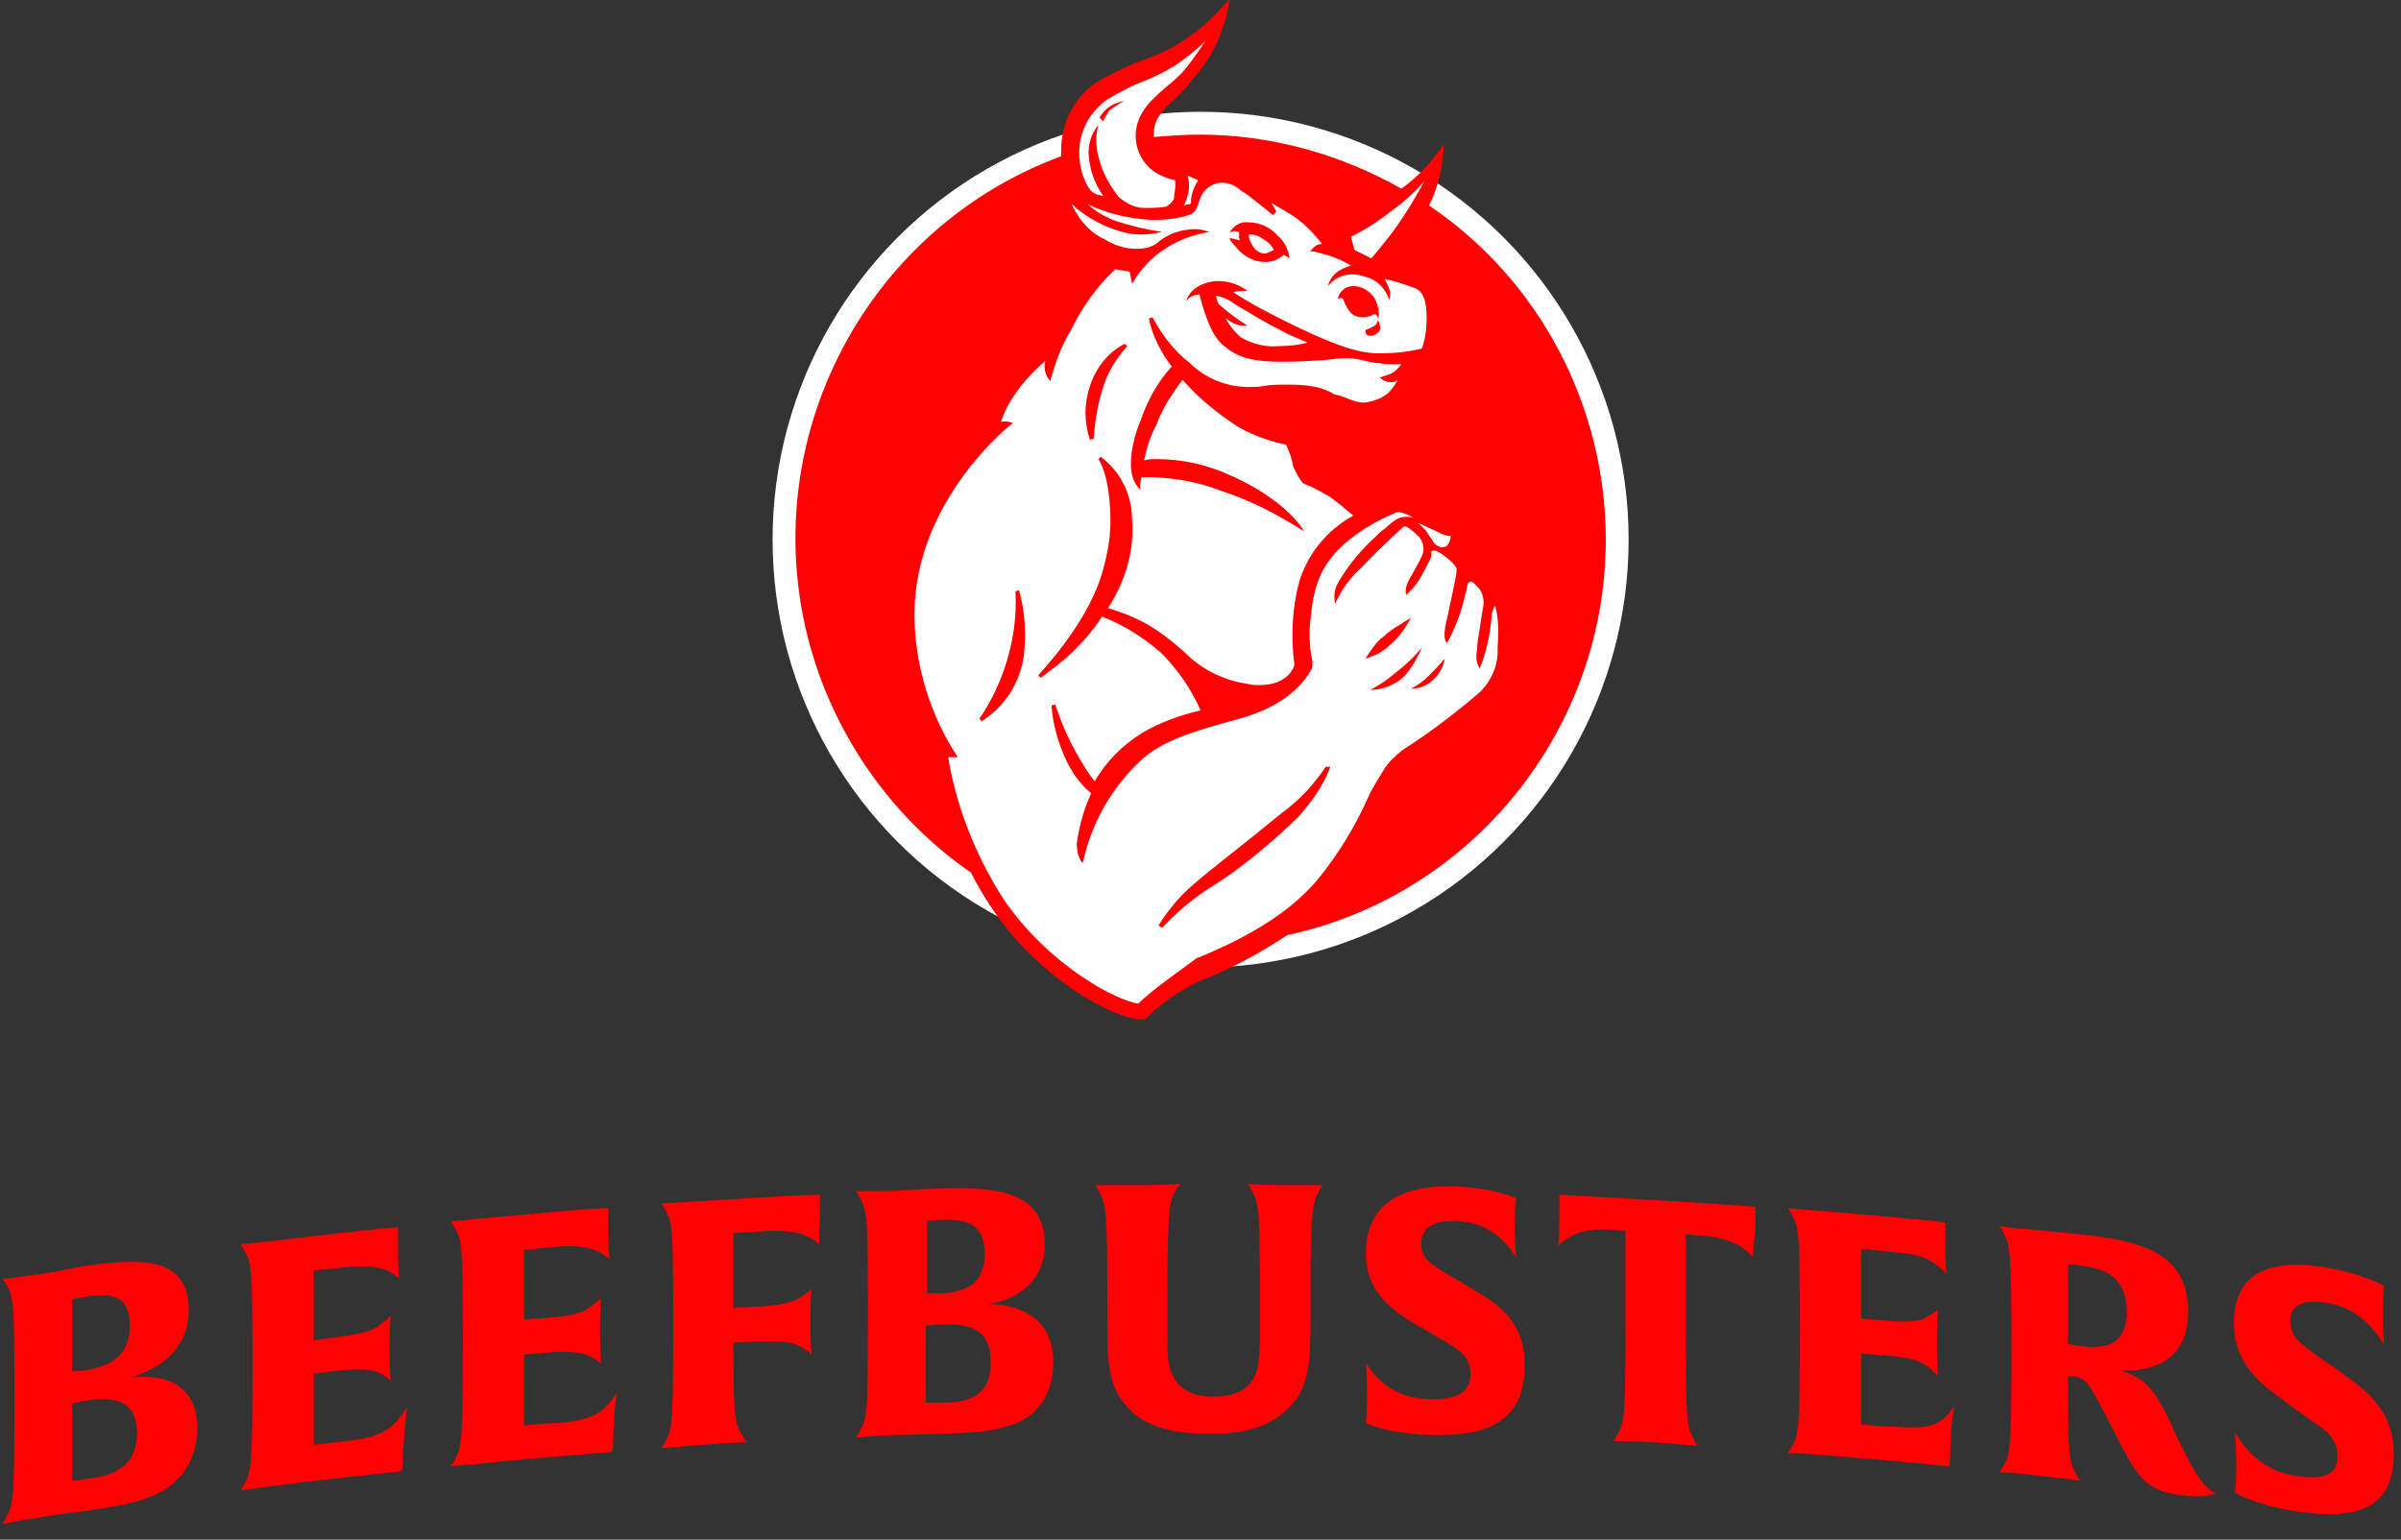 <?xml version="1.0" encoding="utf-8"?>
<!-- Generator: Adobe Illustrator 26.3.1, SVG Export Plug-In . SVG Version: 6.00 Build 0)  -->
<svg version="1.1" id="Ebene_1" xmlns="http://www.w3.org/2000/svg" xmlns:xlink="http://www.w3.org/1999/xlink" x="0px" y="0px"
	 viewBox="0 0 199.7 128.1" enable-background="new 0 0 199.7 128.1" xml:space="preserve">
<rect x="0" y="0" width="199.7" height="128.1" fill="#333333" stroke="none"/>
<g id="Gruppe_1761" transform="translate(-555.361 -31.407)">
	<g id="Gruppe_1760" transform="translate(555.361 31.407)">
		<g id="Gruppe_1759" transform="translate(50.859 0)">
			<circle id="Ellipse_4" fill="#FFFFFF" cx="49" cy="44.9" r="35.6"/>
			<path id="Pfad_744" fill="#FF0003" d="M82.7,44.9c0-11.1-5.5-21.6-14.7-27.8c0.8-1.6,1.2-3.4,1.2-5.1c-0.9,1.4-2.1,2.7-3.5,3.7
				c-5.1-2.9-10.9-4.5-16.8-4.5c-1.3,0-2.6,0.1-3.8,0.2c0-0.1,0-0.1,0-0.2c0-1.3,0.7-2,1.8-3c0.6-0.6,1.1-1.1,1.6-1.8
				c1.6-1.8,2.6-4.1,2.9-6.5c-1.3,1.6-2.8,2.9-4.5,3.9c-1.1,0.6-2.3,1.1-3.5,1.5c-1.1,0.5-2.2,1-3.3,1.7c-1.7,1.3-2.7,3.3-2.7,5.5
				c0,0.2,0,0.3,0,0.5C20.1,19.4,11,38.7,17.3,56.2c2.4,6.6,6.8,12.4,12.6,16.4c0.5,1,1.1,2,1.7,2.9c3.9,5.9,10.1,9.2,12.3,9.3h0.5
				l0.4-0.4c1.3-1.2,2.8-2.2,4.4-2.9l0.3-0.1c2.4-1,4.6-2.2,6.7-3.6C71.6,74.5,82.7,60.7,82.7,44.9z"/>
			<path id="Pfad_745" fill="#FFFFFF" d="M46.1,17.2c-0.6,0.1-1.2,0.1-1.8,0.1c-0.8,0-1.5-0.4-2.1-0.9c-0.7-0.9-1.3-1.9-1.6-3
				c-0.3-1-0.4-2-0.1-3c-0.6,0.7-0.9,1.7-0.8,2.6c0.1,1.2,0.5,2.3,1.2,3.3c-0.2,0-0.3-0.1-0.5-0.1c-0.2-0.1-0.4-0.2-0.6-0.4
				c-0.6-0.9-0.9-2-0.9-3.1c0-1.8,0.9-3.4,2.3-4.4c1-0.6,2.1-1.2,3.2-1.6c1-0.4,1.9-0.9,2.4-1.2c0.9-0.6,1.8-1.3,2.6-2.1
				c-0.6,0.9-1.2,1.8-1.9,2.6c-0.4,0.4-0.8,0.8-1.2,1.1c-1.3,1.1-2.7,2.3-2.7,4.2c0,1.4,0.8,2.7,2.1,3.3c0.4,0.2,0.8,0.3,1.2,0.4
				c0,0.4,0,0.8-0.1,1.2C46.9,16.6,46.5,17,46.1,17.2z M42.7,8.4c-0.5,0.1-0.9,0.2-1.3,0.5c-0.3,0.2-0.6,0.5-0.8,0.9l0.3,0.3
				c0.1-0.3,0.3-0.6,0.5-0.9C41.8,8.9,42.2,8.6,42.7,8.4L42.7,8.4z"/>
			<path id="Pfad_746" fill="#FFFFFF" d="M47.6,17.1c0.4-0.8,0.6-1.7,0.3-2.5l0.9,0.4c-0.2,0.3-0.4,0.7-0.5,1.1
				c-0.1,0.3-0.1,0.5-0.1,0.8c0,0,0,0.1-0.2,0.1S47.7,17.1,47.6,17.1z"/>
			<path id="Pfad_747" fill="#FFFFFF" d="M43.8,83.5c-1.6-0.2-7.3-3-11.2-8.7c-2.3-3.6-3.9-7.6-4.6-11.8h0.8
				c-2.3-3.5-3.6-7.7-3.6-11.9c0-9.5,8.1-15.9,8.2-15.9c-0.3-0.1-0.6-0.2-1-0.1c0.3-0.9,0.7-1.7,1.3-2.5c0.7-1,1.5-1.8,2.4-2.6
				c-0.2,0.6,0,1.3,0.4,1.7c0.4-1.5,0.9-2.9,1.7-4.2c0.9-1.9,2.2-3.7,3.7-5.1l1.2,0.2l0.2,1c0.7-1.2,1.7-2.3,2.9-3
				c1.1-0.7,2.3-1.1,3.5-1.3c-0.5-0.2-1.1-0.3-1.7-0.2c-1,0.1-1.9,0.5-2.6,1.1c-0.5,0.4-1.1,0.5-1.8,0.5c-0.9,0-1.8-0.3-2.6-0.8
				c-0.9-0.4-1.6-1.1-2.1-1.8c-0.2-0.4-0.5-0.7-0.6-1.1c1.3,1.2,2.9,2,4.6,2.4c1,0.2,2,0.1,2.9-0.1c-1.3-0.2-2.6-0.5-3.8-0.9
				c-0.9-0.3-1.7-0.8-2.4-1.4c1.7,0.8,3.5,1.2,5.4,1.3c1,0,2-0.1,3-0.4c0.6-0.2,0.7-0.6,0.9-1.2c0-0.1,0.1-0.2,0.1-0.3
				c0.3-0.7,1-1.2,1.8-1.2c0.6,0,1.2,0.3,1.6,0.7l0.2,0.1c0.6,0.4,2.3,1.8,2.3,1.8l0.1,0.1l0.3-0.3l-0.4-0.7c0.7,0.4,1.4,0.8,2,1.2
				c0.8,0.6,1.6,1.4,2.2,2.2c-0.3,0-0.5,0.1-0.7,0.3c-0.1,0.1-0.2,0.2-0.3,0.3c0.3,0,0.7,0.1,1,0.2c0.8,0.2,1.6,0.5,2.4,1
				c-0.4,0.1-0.8,0.3-1.1,0.5c-0.4,0.3-0.7,0.7-0.8,1.2c0.7-0.9,1.9-1.2,3-0.8c1,0.2,1.8,1,2.1,2c0.1-0.4,0.1-0.8-0.1-1.2
				c-0.1-0.2-0.2-0.4-0.3-0.6c0.9,0.2,1.8,0.5,2.6,0.8c0.4,0.2,0.9,0.6,0.9,2.5c0,0.8-0.1,1.7-0.4,2.5c-1.2,0.3-2.4,0.4-3.6,0.4
				c-2.1,0-4.7-1.2-7.4-2.5c-1.6-0.8-3.2-1.6-4.7-2.6c0.4-0.1,0.8-0.1,1.2-0.1c-0.8-0.6-1.8-0.9-2.8-0.8c-2.1,0.3-2.3,1.7-2.3,1.7
				c0.2-0.4,0.7-0.6,1.1-0.6c0.6,2.3,1.2,3.7,2.2,4.4c1.1,0.9,2.4,1.2,4.7,1.2c1.5,0,3-0.1,4.1-0.2c0.6-0.1,1.1-0.1,1.3-0.1
				c0.5,0,1,0.1,1.4,0.2s0.8,0.2,1.2,0.2c0.4,0.1,0.9,0.1,1.3,0.1c0.2,0,0.4,0,0.6,0c-0.3,0.4-0.7,0.8-1.2,0.9
				c-0.2,0.1-0.6,0.2-0.6,0.2c0.3,0.3,0.6,0.4,1,0.4c0.2,0,0.4-0.1,0.5-0.2c-0.2,0.4-0.5,0.8-0.8,1.1c-0.6,0.5-1.3,0.7-2,0.8
				c-0.4,0-0.7-0.1-1-0.2c-0.5-0.2-1-0.4-1.5-0.5C59,32.1,57.6,32,56.2,32c-0.6,0-1.3,0-1.9,0.1c-0.4,0.1-0.9,0.1-1.3,0.1
				c-1.8,0-3.6-0.7-4.9-2c-1.3-1-2.3-2.3-3.1-3.8l-0.3,0.1c0.3,1.5,1,2.8,1.9,4c-1.2,1.3-2,2.8-2.6,4.5c-0.4,0.9-1.4,4-0.3,5.4
				l0.3,0.4c-0.1-0.4,0-0.8,0.1-1.1c0.4,0,0.7,0,1,0c1.9,0.1,3.7,0.4,5.5,1.1c2.5,0.8,4.8,2,7,3.4c0,0-1.4-2.7-6.7-4.9
				c-1.7-0.7-3.6-1.1-5.5-1.1c-0.4,0-0.7,0-1.1,0.1c0.2-1,0.5-2,1-2.9c0.5-1.4,1.3-2.6,2.2-3.8c1.3,1.5,2.9,2.8,4.6,3.9
				c1.2,0.7,2.6,1.2,4,1.5c0.3,0.6,0.5,1.2,0.6,1.8c0.2,0.5,0.5,1,0.8,1.4c0.8,0.3,1.5,0.7,2.2,1.1c0.7,0.5,1.3,1,2,1.6
				c-2.2,1.2-3.8,3.2-4.5,5.5c-0.6,2.3-0.7,4.6-0.4,6.9C56.7,55.8,56,57,53.9,57c-0.3,0-0.6,0-1-0.1c-2-0.3-3.8-1.2-5.2-2.6
				c-0.8-0.7-1.5-1.3-2.4-1.9c-1.2-0.8-2.6-1.4-4-1.8c1.4-2.2,2.2-4.7,2-7.3c0-2.1-0.9-4-2.6-5.3l-0.2,0.2c0,0,1,1.3,1,5.2
				c0,1.5-0.3,2.9-0.7,4.3c-1.3,4.4-5.3,8.4-5.3,8.5l0.2,0.2c0.9-0.7,1.9-1.4,2.7-2.2c0.9-0.9,1.7-1.8,2.4-2.9
				c1.8,0.7,3.4,1.7,4.9,3c1.4,1.4,2.5,3,3.3,4.8c-1.7,0.4-3.4,1-4.9,1.9c-1.6,1-3,2.4-3.9,4c-0.3-0.3-0.8-1.1-1.4-2.1
				c-0.8-1.4-1.4-2.8-1.9-4.3l-0.3,0.1c0.1,1.5,0.5,2.9,1.1,4.3c0.5,1.1,1.2,2.2,2.2,3c-0.6,1.3-1,2.7-1.2,4.2
				c0,1.2,0.5,1.6,0.5,1.6c0.7-3.3,2.4-6.3,4.9-8.6c1.8-1.6,4.1-2.3,8.1-3.4c4.1-1.1,5.6-3.3,6-4.1c0.1-0.1,0.1-0.3,0.1-0.5
				c0-0.1,0-0.1,0-0.2c-0.3-1.3-0.3-2.7-0.1-4c0.3-3.1,1.4-4.5,2.8-5.8c1.2-1,2.5-1.8,3.9-2.4c0.2-0.1,0.4-0.2,0.6-0.2
				c0.4,0.1,0.8,0.2,1.2,0.5C66.5,43,66.3,43,66.1,43c-0.7,0-1,0.3-1.8,1c-0.2,0.1-0.6,0.5-0.8,0.7c-1.1,1-2.1,2.2-2.9,3.5
				c-0.4,0.6-0.6,1.3-0.4,2c0.5-1.1,1.2-2.1,2.1-2.9c1.9-2,3.6-3.5,3.6-3.5s0,0,0.1,0s0.3,0.1,0.4,0.2c0.3,0.2,0.6,0.5,0.8,0.7
				c0.3,0.4,0.4,0.9,0.3,1.3c-0.1,0.4-0.8,1.6-1.2,2.3c-0.2,0.4-0.3,0.8-0.2,1.2l0,0c0.7-0.6,1.2-1.4,1.6-2.2
				c0.3-0.6,0.5-0.9,0.5-1.1s-0.1-0.4,0.2-0.4c0.2,0,0.3,0.1,0.5,0.2c0.5,0.3,1.4,1,1.4,1.4c0,0.5-0.7,3.5-0.9,4.5
				c-0.3,1.4,0.1,1.6,0.1,1.6c0.7-1.3,1.2-2.6,1.5-4c0.2-0.5,0.1-1,0.4-1.1c0.2-0.1,0.5,0.3,0.7,0.5c0.4,0.4,0.5,1.1,0.4,1.6
				s-0.2,1.2-0.3,1.9C72.1,53,72,53.5,72,54c-0.1,0.5-0.1,1,0.1,1.4l0.1,0.2l0.1-0.2c0.5-1.3,0.8-2.7,0.9-4.1c0-0.3,0.1-0.6,0.3-0.9
				c0.3,1.1,0.3,2.3,0.2,3.4c0.1,1.5-0.5,2.9-1.6,3.9c-2,1.7-4.1,3.3-6.3,4.7c-0.6,0.5-1.2,1-1.6,1.7c-0.1,0.2-0.9,1.4-1.2,2.1
				c-1.1,2.5-2.5,4.8-4.2,6.9c-2.8,3.4-7.2,5.4-9.8,6.5l-0.3,0.1C46.8,81.1,45.2,82.2,43.8,83.5z M59.4,63.8c-1,1.5-2.2,2.8-3.6,3.8
				c-1.7,1.4-3.2,2.6-4.6,3.7c-1,0.8-1.9,1.5-2.7,2.2c-1.2,1-2.2,2.2-3,3.5l0.3,0.2c1.1-1.2,2.3-2.2,3.6-3.1
				c2.8-1.7,5.3-3.8,7.7-6.1c2.3-2.6,2.6-4.1,2.7-4.2L59.4,63.8z M33.6,49.2c0.1,1.8-0.1,3.6-0.6,5.4c-0.5,1.8-1.3,3.6-2.4,5.2
				l0.2,0.2c1.9-1.2,3.2-3.2,3.5-5.5c0.2-1.8,0.1-3.6-0.4-5.4L33.6,49.2z M67.4,53.9c-0.6,0.7-1.3,1.4-2.1,2
				c-0.7,0.6-1.4,1.1-2.2,1.5c1,0,2-0.4,2.7-1C66.5,55.7,67,54.8,67.4,53.9L67.4,53.9z M66.5,57.3c0.6,0,1.2-0.2,1.7-0.6
				c0.6-0.5,1-1.2,1.1-1.9c-0.4,0.5-0.9,1-1.4,1.5C67.6,56.6,67.1,57,66.5,57.3L66.5,57.3z M66,51.7c-0.6,0.4-1.2,0.7-1.7,1.2
				c-0.6,0.4-1,1-1.4,1.6l-0.2,0.3l0.3-0.1c0.6-0.2,1.2-0.5,1.7-1c0.6-0.5,1.1-1.1,1.5-1.8l0.3-0.5L66,51.7z M42.7,28.6
				c-1.4,0.7-2.4,2-2.9,3.5c-0.5,1.5-0.5,3,0,4.5l0.3-0.1c0.1-1.3,0.3-2.7,0.7-4c0.4-1.4,1.1-2.6,2.1-3.7L42.7,28.6z M63.3,27.2
				c-0.4,0.2-0.5,0.2-0.6,0.3c0,0.2,0.1,0.4,0.2,0.4l0,0c0.3,0.1,0.6,0,0.8-0.2c0.2-0.1,0.3-0.4,0.2-0.6c0-0.3-0.1-0.4-0.2-0.4
				C63.7,26.8,63.7,27,63.3,27.2L63.3,27.2z M63.5,26.1c0.1,0.1,0.2,0.2,0.3,0.4c0.1-0.6-0.1-1.3-0.4-1.8c-0.4-0.5-1-0.9-1.7-0.9
				s-1.2,0.5-1.3,1.1c0.1-0.1,0.2-0.1,0.3-0.1s0.2,0.1,0.2,0.2c0.4,1,0.8,1.4,1.6,1.4C62.8,26.4,63.2,26.3,63.5,26.1L63.5,26.1z
				 M54.4,21.8c0.5,0,1.1-0.2,1.5-0.6c0.2,0.1,0.4,0.2,0.5,0.3c-0.1-0.7-0.4-1.4-1-1.9c-0.6-0.7-1.5-1.1-2.4-1.1
				c-0.7-0.1-1.3,0.3-1.6,0.9c0.2-0.2,0.5-0.2,0.8-0.1c0,0.1,0,0.3,0,0.4s0,0.2,0.1,0.3l-0.9-0.2c0.1,0.3,0.3,0.5,0.5,0.7
				C52.5,21.3,53.4,21.8,54.4,21.8L54.4,21.8z M68.9,45.5c-0.3-0.1-0.5-0.3-0.6-0.5c-0.2-0.3-0.4-0.6-0.6-0.9
				c-0.2-0.2-0.4-0.4-0.6-0.6c0.8,0.4,1.6,0.7,1.9,0.9c0.3,0.1,0.5,0.2,0.8,0.2c0,0.3-0.1,0.5-0.3,0.8
				C69.4,45.5,69.1,45.6,68.9,45.5L68.9,45.5z"/>
			<path id="Pfad_748" fill="#FFFFFF" d="M61.8,20.8l-0.3-1.1c1.2-0.6,2.3-1.3,3.3-2.1c1-0.7,2-1.6,2.8-2.5c-0.5,0.9-1,1.8-1.6,2.7
				c-0.8,1.3-1.8,2.5-2.8,3.7L61.8,20.8z"/>
			<path id="Pfad_749" fill="#FFFFFF" d="M55.4,28.8c-1,0.1-2.1-0.2-3-0.7c-0.5-0.4-1-1-1.3-1.6c0.3,0.2,0.6,0.4,0.9,0.5
				c0.3,0.1,0.6,0.1,0.9,0.1c-0.8-0.5-1.6-1.1-2.3-1.7c-0.2-0.2-0.3-0.5-0.3-0.8c0.5,0.1,1,0.3,1.4,0.6c0.3,0.2,0.6,0.4,1,0.6
				c0.8,0.5,1.8,1.1,3,1.7c0.7,0.4,1.5,0.7,2.2,1C57.2,28.7,56.3,28.8,55.4,28.8z"/>
			<path id="Pfad_750" fill="#FFFFFF" d="M54.4,21.1c-0.5,0-0.9-0.3-1.1-0.7c-0.2-0.3-0.3-0.6-0.3-0.9c0.4,0,0.9,0.1,1.2,0.4
				c0.4,0.2,0.7,0.5,0.9,0.9C54.9,20.9,54.7,21,54.4,21.1z"/>
		</g>
	</g>
</g>
<g>
	<g>
		<path fill="#FF0003" d="M12.8,124.4c-1.5,0.7-3.1,0.9-5.6,1.3c-1,0.1-3.2,0.4-4.2,0.6c-1.9,0.3-2.8,0.5-2.8,0.5
			c0.1-0.2,0.2-0.3,0.3-0.5c0.6-1.1,0.7-1.4,0.7-10c0-8.3-0.1-8.4-0.7-9.5c-0.1-0.1-0.2-0.3-0.3-0.4c0,0,1-0.1,2.5-0.3
			c0.9-0.1,3-0.5,3.9-0.7c4.7-0.7,9.1-1.1,9.1,3.6c0,3.6-3,5.1-4.8,5.6c2.7-0.3,5.5,0.5,5.5,4.2C16.4,122,14.5,123.7,12.8,124.4
			L12.8,124.4z M7.1,107.9c-0.7,0.1-1.1,0.2-1.1,0.2v6c0,0,0.3,0,1.2-0.1c0.6-0.1,1.2-0.3,1.7-0.5c1.1-0.5,1.9-1.5,1.9-3.2
			C10.8,107.8,9.3,107.5,7.1,107.9L7.1,107.9z M7.4,116.5c-0.8,0.1-1.4,0.3-1.4,0.3v6.4c0,0,0.3,0,1.5-0.2c0.9-0.1,1.7-0.3,2.3-0.7
			c0.9-0.5,1.6-1.4,1.6-3.2C11.3,116.6,9.7,116.2,7.4,116.5L7.4,116.5z"/>
		<path fill="#FF0003" d="M33.5,121.3c0,0.4,0,0.7-0.1,1.1c-3.7,0.4-7.4,0.8-11.2,1.3c-1.5,0.2-2.2,0.3-2.2,0.3
			c0.1-0.2,0.2-0.3,0.3-0.5c0.6-1.1,0.7-1.4,0.7-10c0-8.3-0.1-8.4-0.7-9.5c-0.1-0.2-0.2-0.3-0.3-0.5c0,0,0.6,0,2.2-0.2
			c3.6-0.4,7.3-0.9,10.9-1.2c0,0,0,0.6,0,2c0,1.5,0.1,2.2,0.1,2.3c0,0-0.2-0.3-1-0.7c-0.7-0.3-1.8-0.4-3.1-0.3c-1,0.1-2,0.2-3,0.3
			v5.8c0.8-0.1,1.6-0.2,2.3-0.3c1.3-0.2,2.5-0.4,3.1-0.9c0.7-0.5,1-0.8,1-0.9c0,0-0.1,0.8-0.1,2.8c0,1.8,0.1,2.7,0.1,2.7
			c0,0-0.2-0.3-1-0.7c-0.7-0.3-1.8-0.3-3.1-0.2c-0.8,0.1-1.6,0.2-2.3,0.3v5.9c0.9-0.1,1.8-0.2,2.7-0.3c3.5-0.4,4-1.3,5.1-2.9
			C33.8,117.1,33.7,118.3,33.5,121.3L33.5,121.3z"/>
		<path fill="#FF0003" d="M51,119.7c0,0.4,0,0.7-0.1,1.1c-3.7,0.3-7.5,0.6-11.2,1c-1.5,0.1-2.2,0.2-2.2,0.2c0.1-0.2,0.2-0.3,0.3-0.5
			c0.6-1.1,0.7-1.4,0.7-9.9c0-8.3-0.1-8.4-0.7-9.5c-0.1-0.2-0.2-0.3-0.3-0.5c0,0,0.6,0,2.2-0.2c3.6-0.3,7.3-0.7,10.9-0.9
			c0,0,0,0.6,0,2c0,1.5,0.1,2.2,0.1,2.3c0,0-0.2-0.3-1-0.7c-0.7-0.3-1.8-0.5-3.1-0.4c-1,0.1-2,0.2-3,0.3c0,1.9,0,3.9,0,5.8
			c0.8-0.1,1.6-0.1,2.3-0.2c1.3-0.1,2.5-0.3,3.1-0.8c0.7-0.5,1-0.8,1-0.8c0,0-0.1,0.8-0.1,2.8c0,1.8,0.1,2.7,0.1,2.7
			c0,0-0.2-0.3-1-0.7c-0.7-0.3-1.8-0.4-3.1-0.3c-0.8,0.1-1.6,0.1-2.3,0.2c0,2,0,3.9,0,5.9c0.9-0.1,1.8-0.2,2.8-0.2
			c3.5-0.3,4-1.2,5.1-2.8C51.3,115.5,51.1,116.7,51,119.7L51,119.7z"/>
		<path fill="#FF0003" d="M68.2,103.6c0,0-0.2-0.3-1-0.7c-0.7-0.4-1.8-0.5-3.2-0.5c-1,0.1-2,0.1-3,0.2v6.2c0.8,0,1.5-0.1,2.3-0.1
			c1.4-0.1,2.5-0.3,3.2-0.7c0.7-0.5,1-0.7,1-0.8c0,0-0.1,0.8-0.1,2.8c0,1.8,0.1,2.7,0.1,2.7c0,0-0.2-0.3-1-0.7
			c-0.7-0.4-1.8-0.4-3.2-0.4c-0.8,0-1.5,0.1-2.3,0.1c0,6.3,0.1,6.8,0.8,7.8c0.1,0.2,0.2,0.3,0.3,0.5c0,0-1.1,0-3.6,0.2
			c-2.5,0.2-3.5,0.3-3.5,0.3c0.1-0.2,0.2-0.3,0.3-0.5c0.6-1.1,0.7-1.3,0.7-9.9c0-8.3-0.1-8.4-0.7-9.5c-0.1-0.2-0.2-0.3-0.3-0.5
			c0,0,0.6,0,2.2-0.1c3.6-0.2,7.3-0.5,11-0.6c0,0,0,0.6,0,2C68.1,102.9,68.1,103.6,68.2,103.6L68.2,103.6z"/>
		<path fill="#FF0003" d="M84,118.6c-1.5,0.5-3.1,0.6-5.7,0.7c-1,0-3.2,0.1-4.3,0.1c-1.9,0.1-2.8,0.2-2.8,0.2
			c0.1-0.2,0.2-0.3,0.3-0.5c0.6-1.1,0.7-1.3,0.7-9.9c0-8.3-0.1-8.4-0.7-9.6c-0.1-0.2-0.2-0.3-0.3-0.5c0,0,1,0,2.5,0
			c0.9,0,3.1-0.2,4-0.2c4.7-0.2,9.2,0,9.2,4.6c0,3.6-3,4.8-4.8,5c2.8,0,5.5,1.2,5.5,4.8C87.6,116.6,85.7,118.1,84,118.6L84,118.6z
			 M78.2,101.5c-0.7,0-1.1,0.1-1.1,0.1v6c0,0,0.3,0,1.2,0c0.6,0,1.2-0.1,1.7-0.3c1.1-0.3,1.9-1.3,1.9-3
			C81.9,101.8,80.4,101.4,78.2,101.5z M78.5,110.2c-0.8,0-1.5,0.1-1.5,0.1v6.4c0,0,0.3,0,1.5,0c0.9,0,1.7-0.1,2.3-0.4
			c0.9-0.4,1.6-1.2,1.6-3C82.4,110.7,80.8,110.1,78.5,110.2L78.5,110.2z"/>
		<path fill="#FF0003" d="M109.7,99.1c-0.5,1-0.7,1.3-0.7,8.4v2.3c0,3.3-0.1,5.4-1.5,7c-1.4,1.6-3.4,2.5-6.8,2.5
			c-3.2,0-5.5-0.6-6.9-2.2c-1.4-1.5-1.7-3.2-1.7-6.4v-2.4c0-7.7-0.1-8-0.7-9.2c-0.1-0.2-0.2-0.3-0.3-0.5c0,0,1.1,0,3.5,0
			c2.4,0,3.6-0.1,3.6-0.1L97.8,99c-0.5,1-0.7,1.3-0.7,8.4v4c0,0.8,0,1.8,0.2,2.4c0.4,1.4,1.4,2.4,3.6,2.4c2.3,0,3.3-0.9,3.7-2.4
			c0.1-0.6,0.2-1.6,0.2-2.3c0-1,0-1.9,0-2.9c0-8.3-0.1-8.4-0.7-9.6c-0.1-0.2-0.2-0.3-0.3-0.5c0,0,1,0.1,3.1,0.1c2.1,0,3.1,0,3.1,0
			C109.9,98.8,109.8,98.9,109.7,99.1L109.7,99.1z"/>
		<path fill="#FF0003" d="M119.1,119.4c-3.7-0.1-5.5-1-5.5-1s0.1-0.7,0.1-2.2c0-1.7-0.1-2.8-0.1-2.8c1,1.5,2.4,2.9,5.2,3
			c1.9,0.1,3.5-0.3,3.5-2.1c0-1.4-0.9-2-2.3-2.8c-0.8-0.5-1.6-0.9-2.4-1.4c-2.2-1.3-4-2.9-4-5.8c0-3.9,2.6-5.7,7.3-5.6
			c3.4,0.1,5.2,1,5.2,1c0,0-0.1,0.7-0.1,2.3c0,1.7,0.1,2.6,0.1,2.6c-1.1-1.7-2.6-2.9-4.8-3c-1.9-0.1-3.1,0.4-3.1,1.9
			c0,1.3,1,1.8,2.5,2.7c0.7,0.4,1.4,0.8,2,1.2c2.5,1.4,4.1,3,4.1,6.1C126.9,118.4,123.5,119.5,119.1,119.4L119.1,119.4z"/>
		<path fill="#FF0003" d="M145.8,104.6c0,0-0.2-0.3-1-0.9c-0.7-0.4-1.8-0.8-3.1-0.9c-0.5,0-1-0.1-1.5-0.1c0,2.5,0,5,0,7.5
			c0,8.3,0.1,8.4,0.7,9.6c0.1,0.2,0.2,0.3,0.3,0.5c0,0-1-0.1-3.5-0.3c-2.4-0.1-3.5-0.1-3.5-0.1c0.1-0.2,0.2-0.3,0.3-0.5
			c0.6-1.1,0.7-1.2,0.7-9.8c0-2.4,0-4.8,0-7.2c-0.5,0-1-0.1-1.5-0.1c-1.4-0.1-2.4,0.2-3.1,0.6c-0.7,0.4-1,0.7-1,0.8
			c0,0,0.1-0.8,0.1-2.3c0-1.4,0-2,0-2c5.4,0.3,10.9,0.6,16.3,1c0,0,0,0.6,0,2C145.8,103.7,145.8,104.5,145.8,104.6L145.8,104.6z"/>
		<path fill="#FF0003" d="M162.2,120.9c0,0.4,0,0.7-0.1,1.1c-3.7-0.4-7.5-0.7-11.2-1c-1.5-0.1-2.2-0.1-2.2-0.1
			c0.1-0.2,0.2-0.3,0.3-0.5c0.6-1,0.7-1.2,0.7-9.8c0-8.3-0.1-8.5-0.7-9.6c-0.1-0.2-0.2-0.3-0.3-0.5c0,0,0.6,0.1,2.2,0.2
			c3.6,0.3,7.3,0.6,10.9,1c0,0,0,0.6,0,2c0,1.5,0.1,2.2,0.1,2.3c0,0-0.2-0.3-1-0.9c-0.7-0.5-1.8-0.8-3.1-0.9c-1-0.1-2-0.2-3-0.3v5.8
			c0.8,0.1,1.6,0.1,2.3,0.2c1.3,0.1,2.5,0.1,3.1-0.3c0.7-0.4,1-0.6,1-0.6c0,0-0.1,0.8-0.1,2.8c0,1.8,0.1,2.7,0.1,2.7
			c0,0-0.2-0.3-1-0.9c-0.7-0.5-1.8-0.7-3.1-0.8c-0.8-0.1-1.6-0.1-2.3-0.2v5.9c0.9,0.1,1.8,0.2,2.8,0.2c3.5,0.3,4-0.4,5.1-1.9
			C162.5,116.8,162.3,117.9,162.2,120.9L162.2,120.9z"/>
		<path fill="#FF0003" d="M181.4,124.4c-2.4-0.3-3.4-1.1-4.8-3.8c-0.5-1-1-1.9-1.5-2.9c-1.3-2.5-1.6-3.1-2.7-3.2c-0.3,0-0.4,0-0.4,0
			c0,6.9,0.1,7.1,0.7,8.2c0.1,0.2,0.2,0.3,0.3,0.5c0,0-1-0.2-3.3-0.4c-2.3-0.3-3.4-0.3-3.4-0.3c0.1-0.2,0.2-0.3,0.3-0.5
			c0.6-1,0.7-1.2,0.7-9.8c0-8.3-0.1-8.5-0.7-9.7c-0.1-0.2-0.2-0.3-0.3-0.5c0,0,1.1,0.2,2.7,0.3c0.9,0.1,3.2,0.3,4.1,0.4
			c4.5,0.5,8.9,1.3,8.9,6.4c0,4.2-3.1,5.1-5.8,4.9c2.1,0.5,3,1.6,4.2,4.1c0.5,1.1,1,2.2,1.6,3.3c0.8,1.5,1.3,2.3,2.3,2.9
			C184.1,124.2,183.7,124.7,181.4,124.4L181.4,124.4z M173.1,105.3c-0.7-0.1-1.1-0.1-1.1-0.1v6.6c0,0,0.3,0.1,1.2,0.2
			c0.5,0.1,1.1,0.1,1.6,0c1.2-0.1,2.1-1,2.1-2.9C176.8,106.3,175.3,105.6,173.1,105.3L173.1,105.3z"/>
		<path fill="#FF0003" d="M191.4,125.8c-3.7-0.5-5.5-1.6-5.5-1.6s0.1-0.7,0.1-2.2c0-1.7-0.1-2.8-0.1-2.8c1,1.6,2.4,3.2,5.1,3.6
			c1.9,0.3,3.5,0.1,3.4-1.7c0-1.4-0.9-2.1-2.3-3c-0.8-0.6-1.6-1.1-2.3-1.7c-2.2-1.5-4-3.3-4-6.3c0-3.9,2.5-5.4,7.3-4.7
			c3.4,0.5,5.2,1.6,5.2,1.6c0,0-0.1,0.7-0.1,2.3c0,1.7,0.1,2.6,0.1,2.6c-1.1-1.8-2.6-3.2-4.8-3.5c-1.8-0.3-3.1,0.1-3,1.6
			c0,1.3,1,1.9,2.5,3c0.7,0.5,1.4,0.9,2,1.4c2.5,1.7,4.1,3.5,4.1,6.6C199.1,125.7,195.7,126.4,191.4,125.8L191.4,125.8z"/>
	</g>
</g>
</svg>

